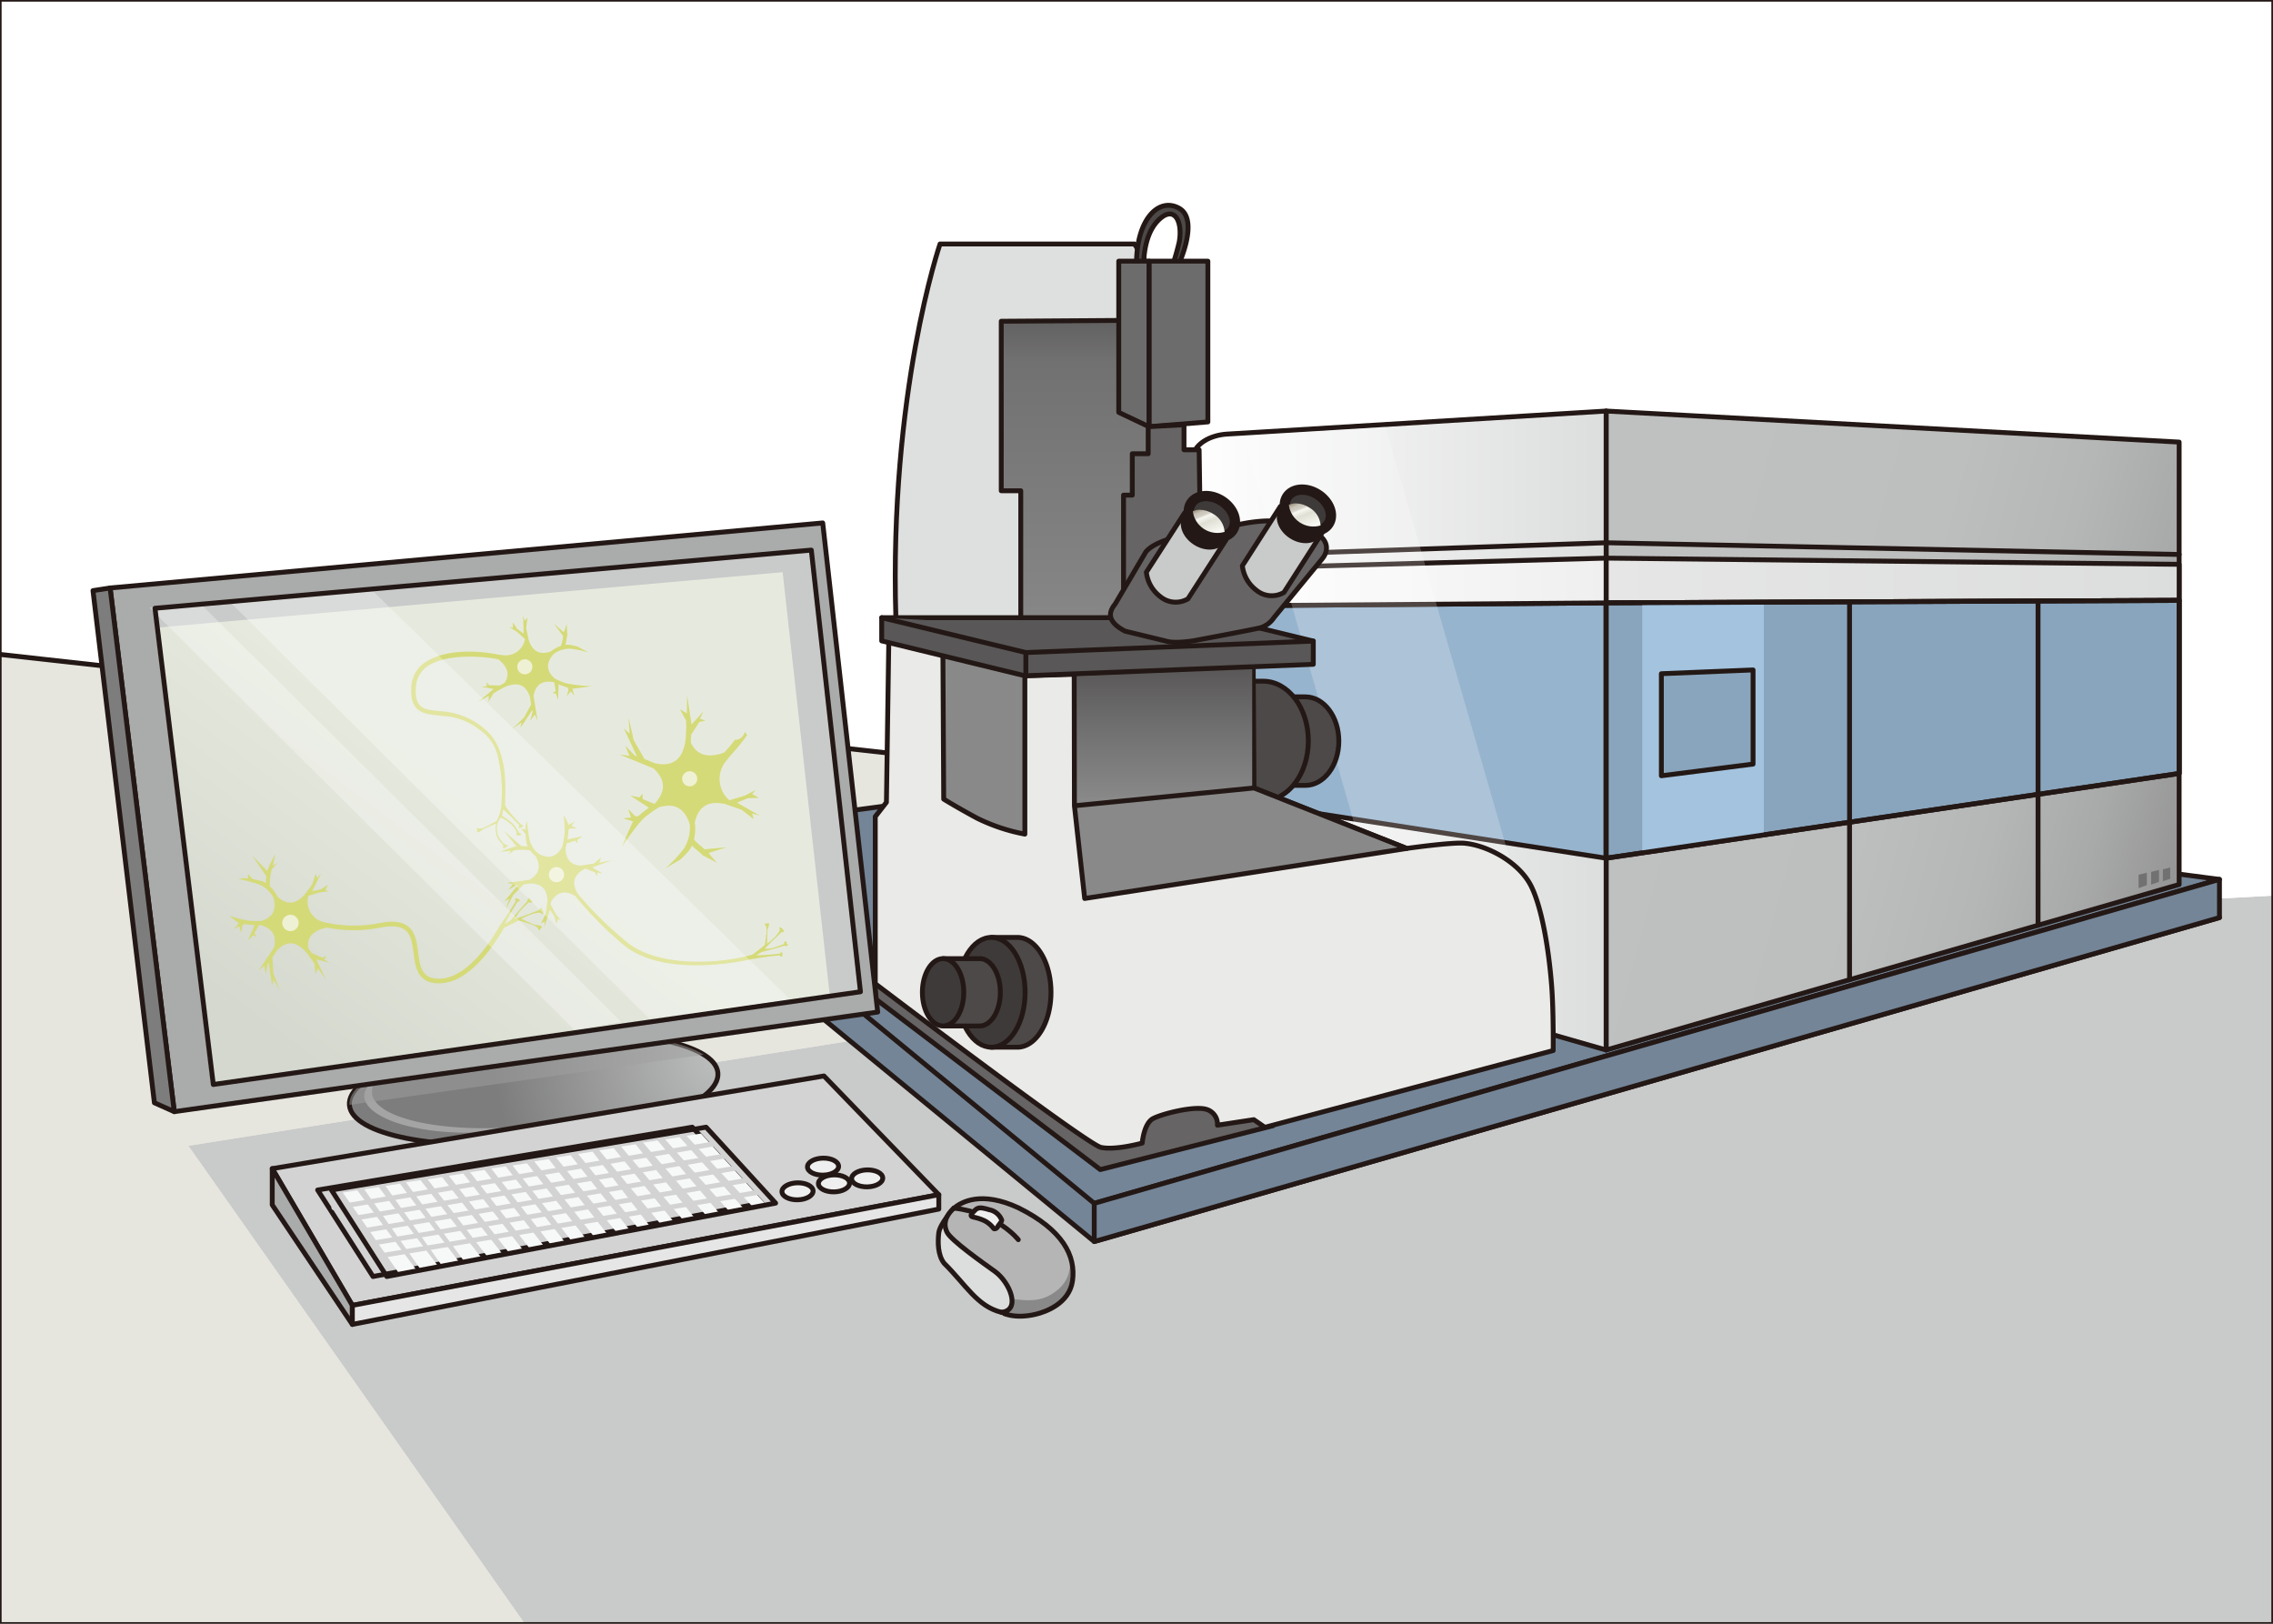 <svg xmlns="http://www.w3.org/2000/svg" xmlns:xlink="http://www.w3.org/1999/xlink" width="140mm" height="100mm" viewBox="0 0 396.85 283.465">
  <rect x="0" y="0" width="396.85" height="283.465" fill="#333333" stroke="none"/>
  <defs>
    <linearGradient id="a" data-name="名称未設定グラデーション" x1="0.817" y1="-1.496" x2="2.817" y2="-1.496" gradientTransform="matrix(0, 147.349, 147.349, 0, 441.408, -14.965)" gradientUnits="userSpaceOnUse">
      <stop offset="0" stop-color="#fff"/>
      <stop offset="1"/>
    </linearGradient>
    <linearGradient id="b" data-name="名称未設定グラデーション 16" x1="3.38" y1="2.31" x2="5.38" y2="2.31" gradientTransform="matrix(0, 52.957, 52.957, 0, 122.363, -104.49)" gradientUnits="userSpaceOnUse">
      <stop offset="0" stop-color="#fff"/>
      <stop offset="0.122" stop-color="#e7e7e7"/>
      <stop offset="0.381" stop-color="#a8a8a8"/>
      <stop offset="0.752" stop-color="#464646"/>
      <stop offset="1"/>
    </linearGradient>
    <linearGradient id="c" x1="5.12" y1="1.179" x2="7.12" y2="1.179" gradientTransform="matrix(0, 37.703, 37.703, 0, 44.458, -90.408)" xlink:href="#b"/>
    <clipPath id="d">
      <rect x="-0.003" width="396.85" height="283.465" style="fill: none;stroke: #231815;stroke-miterlimit: 10;stroke-width: 0.567px"/>
    </clipPath>
    <clipPath id="e">
      <rect x="-0.007" y="0.002" width="396.86" height="283.46" style="fill: none"/>
    </clipPath>
    <clipPath id="h">
      <rect x="32.888" y="155.679" width="376.271" height="162.418" style="fill: none"/>
    </clipPath>
    <clipPath id="i">
      <polygon points="32.889 200.028 111.517 311.72 409.159 318.096 409.159 155.678 262.011 163.72 32.889 200.028" style="fill: none"/>
    </clipPath>
    <mask id="j" x="-15.234" y="44.194" width="472.515" height="385.388" maskUnits="userSpaceOnUse">
      <rect x="85.196" y="32.81" width="271.655" height="408.155" transform="translate(-72.975 373.019) rotate(-71.83)" style="fill: url(#a)"/>
    </mask>
    <linearGradient id="k" data-name="名称未設定グラデーション 11" x1="0.817" y1="-1.496" x2="2.817" y2="-1.496" gradientTransform="matrix(0, 147.349, 147.349, 0, 441.408, -14.965)" gradientUnits="userSpaceOnUse">
      <stop offset="0" stop-color="#c9caca"/>
      <stop offset="1" stop-color="#c9caca"/>
    </linearGradient>
    <clipPath id="l">
      <polygon points="280.419 71.758 280.419 183.31 380.465 154.414 380.465 77.178 280.419 71.758" style="fill: none"/>
    </clipPath>
    <linearGradient id="m" data-name="名称未設定グラデーション 3" x1="3.855" y1="-3.121" x2="5.855" y2="-3.121" gradientTransform="matrix(0, 49.479, 49.479, 0, 484.868, -107.274)" gradientUnits="userSpaceOnUse">
      <stop offset="0" stop-color="#bfc0c0"/>
      <stop offset="0.435" stop-color="#bdbebe"/>
      <stop offset="0.66" stop-color="#b5b6b6"/>
      <stop offset="0.837" stop-color="#a8a9a9"/>
      <stop offset="0.989" stop-color="#969697"/>
      <stop offset="1" stop-color="#949495"/>
    </linearGradient>
    <clipPath id="n">
      <path d="M219.177,75.48l-4.986.306c-2.544.154-6.1,1.526-6.1,4.9v81.886l72.328,20.734V71.758Z" style="fill: none"/>
    </clipPath>
    <linearGradient id="o" data-name="名称未設定グラデーション 4" x1="2.877" y1="-5.682" x2="4.877" y2="-5.682" gradientTransform="matrix(36.164, 0, 0, -36.164, 104.049, -77.964)" gradientUnits="userSpaceOnUse">
      <stop offset="0" stop-color="#fff"/>
      <stop offset="1" stop-color="#dcdddd"/>
    </linearGradient>
    <clipPath id="q">
      <polygon points="280.419 105.248 380.465 104.81 380.465 98.518 280.419 97.436 280.419 105.248" style="fill: none"/>
    </clipPath>
    <linearGradient id="r" data-name="名称未設定グラデーション 5" x1="2.803" y1="-3.846" x2="4.803" y2="-3.846" gradientTransform="matrix(50.023, 0, 0, -50.023, 140.213, -91.06)" gradientUnits="userSpaceOnUse">
      <stop offset="0" stop-color="#e6e6e6"/>
      <stop offset="1" stop-color="#dcdddd"/>
    </linearGradient>
    <clipPath id="t">
      <polygon points="208.091 99.422 208.091 105.806 280.419 105.248 280.419 97.436 208.091 99.422" style="fill: none"/>
    </clipPath>
    <linearGradient id="u" data-name="名称未設定グラデーション 6" x1="2.877" y1="-5.324" x2="4.877" y2="-5.324" gradientTransform="matrix(36.164, 0, 0, -36.164, 104.049, -90.921)" gradientUnits="userSpaceOnUse">
      <stop offset="0" stop-color="#fff"/>
      <stop offset="1" stop-color="#efefef"/>
    </linearGradient>
    <clipPath id="w">
      <rect x="217.071" y="74.482" width="55.296" height="105.913" style="fill: none"/>
    </clipPath>
    <clipPath id="x">
      <polygon points="241.905 74.482 272.367 180.394 244.651 172.656 217.071 76.076 241.905 74.482" style="fill: none"/>
    </clipPath>
    <mask id="y" x="217.071" y="74.482" width="55.296" height="105.912" maskUnits="userSpaceOnUse">
      <rect x="217.071" y="74.482" width="55.296" height="105.912" style="fill: url(#b)"/>
    </mask>
    <linearGradient id="z" data-name="名称未設定グラデーション 15" x1="3.38" y1="2.31" x2="5.38" y2="2.31" gradientTransform="matrix(0, 52.957, 52.957, 0, 122.363, -104.49)" gradientUnits="userSpaceOnUse">
      <stop offset="0" stop-color="#fff"/>
      <stop offset="1" stop-color="#fff"/>
    </linearGradient>
    <clipPath id="aa">
      <path d="M174.909,51.37s-7.244,31.178-4.214,59.488c.614,5.734,31.178,0,31.178,0V51.37Z" style="fill: none"/>
    </clipPath>
    <linearGradient id="ab" data-name="名称未設定グラデーション 9" x1="5.397" y1="2.96" x2="7.397" y2="2.96" gradientTransform="matrix(0, 31.018, 31.018, 0, 92.96, -116.046)" gradientUnits="userSpaceOnUse">
      <stop offset="0" stop-color="#595757"/>
      <stop offset="0.192" stop-color="#727171"/>
      <stop offset="1" stop-color="#898989"/>
    </linearGradient>
    <clipPath id="ad">
      <polygon points="187.311 118.014 187.743 139.794 218.625 138.168 218.625 116.604 187.311 118.014" style="fill: none"/>
    </clipPath>
    <linearGradient id="ae" data-name="名称未設定グラデーション 10" x1="17.253" y1="8.753" x2="19.253" y2="8.753" gradientTransform="matrix(0, 11.594, 11.594, 0, 101.487, -83.429)" gradientUnits="userSpaceOnUse">
      <stop offset="0" stop-color="#595757"/>
      <stop offset="0.482" stop-color="#727171"/>
      <stop offset="1" stop-color="#898989"/>
    </linearGradient>
    <clipPath id="ag">
      <path d="M225.019,88.124a4.323,4.323,0,0,0,5.55,3.608,3.849,3.849,0,0,0-1.936-3.094,4.507,4.507,0,0,0-2.408-.766,2.786,2.786,0,0,0-1.206.252" style="fill: none"/>
    </clipPath>
    <linearGradient id="ah" data-name="名称未設定グラデーション 12" x1="82.246" y1="13.374" x2="84.246" y2="13.374" gradientTransform="matrix(0, 2.607, 2.607, 0, 192.93, -127.444)" gradientUnits="userSpaceOnUse">
      <stop offset="0" stop-color="#77694f"/>
      <stop offset="0.046" stop-color="#938872"/>
      <stop offset="0.099" stop-color="#aca493"/>
      <stop offset="0.149" stop-color="#bfb8ab"/>
      <stop offset="0.196" stop-color="#cac5b9"/>
      <stop offset="0.236" stop-color="#cec9be"/>
      <stop offset="0.278" stop-color="#d1ccc1"/>
      <stop offset="0.312" stop-color="#d9d5cb"/>
      <stop offset="0.343" stop-color="#e6e4dc"/>
      <stop offset="0.371" stop-color="#f8f8f2"/>
      <stop offset="0.562" stop-color="#dfdfd4"/>
      <stop offset="0.989" stop-color="#f8f8f2"/>
      <stop offset="1" stop-color="#f8f8f2"/>
    </linearGradient>
    <clipPath id="aj">
      <path d="M208.255,89.246a4.324,4.324,0,0,0,5.552,3.606,3.874,3.874,0,0,0-1.934-3.1,4.529,4.529,0,0,0-2.41-.762,2.8,2.8,0,0,0-1.208.252" style="fill: none"/>
    </clipPath>
    <linearGradient id="ak" x1="81.257" y1="10.319" x2="83.257" y2="10.319" gradientTransform="matrix(0, 2.606, 2.606, 0, 184.139, -123.674)" xlink:href="#ah"/>
    <clipPath id="am">
      <path d="M92.353,180.782c-17.764,1.562-31.8,7.006-31.346,12.164s15.222,8.074,32.986,6.514,31.8-7,31.344-12.162c-.368-4.216-10.308-6.934-23.628-6.936-2.972,0-6.114.136-9.356.42" style="fill: none"/>
    </clipPath>
    <radialGradient id="an" data-name="名称未設定グラデーション 13" cx="0" cy="0" r="1" gradientTransform="translate(126.674 184.043) rotate(180) scale(40.493 40.493)" gradientUnits="userSpaceOnUse">
      <stop offset="0" stop-color="#bfc0c0"/>
      <stop offset="1" stop-color="#7d7d7d"/>
    </radialGradient>
    <clipPath id="ap">
      <rect x="63.593" y="188.448" width="32.59" height="9.295" style="fill: none"/>
    </clipPath>
    <clipPath id="aq">
      <rect x="61.006" y="180.364" width="61.85" height="12.518" style="fill: none"/>
    </clipPath>
    <clipPath id="ar">
      <polygon points="27.111 109.594 36.847 189.064 144.849 173.594 136.643 99.89 27.111 109.594" style="fill: none"/>
    </clipPath>
    <linearGradient id="as" data-name="名称未設定グラデーション 14" x1="-6.264" y1="-6.028" x2="-4.264" y2="-6.028" gradientTransform="matrix(27.257, 0, 0, -27.257, 204.527, -19.825)" gradientUnits="userSpaceOnUse">
      <stop offset="0" stop-color="#d4d8ce"/>
      <stop offset="1" stop-color="#e6eade"/>
    </linearGradient>
    <clipPath id="au">
      <rect x="40.082" y="107.408" width="97.472" height="65.471" style="fill: none"/>
    </clipPath>
    <clipPath id="av">
      <rect x="39.796" y="102.646" width="98.225" height="75.405" style="fill: none"/>
    </clipPath>
    <clipPath id="aw">
      <polygon points="64.605 102.646 138.021 174.544 113.539 178.05 39.797 104.762 64.605 102.646" style="fill: none"/>
    </clipPath>
    <mask id="ax" x="39.797" y="102.646" width="98.224" height="75.404" maskUnits="userSpaceOnUse">
      <rect x="39.797" y="102.646" width="98.224" height="75.404" style="fill: url(#c)"/>
    </mask>
    <linearGradient id="ay" x1="5.12" y1="1.179" x2="7.12" y2="1.179" gradientTransform="matrix(0, 37.703, 37.703, 0, 44.458, -90.408)" xlink:href="#z"/>
    <clipPath id="az">
      <rect x="26.095" y="105.187" width="82.356" height="74.572" style="fill: none"/>
    </clipPath>
  </defs>
  <title>e_xe-f_ae11_xx</title>
  <g style="isolation: isolate">
    <g>
      <g style="clip-path: url(#d)">
        <g style="clip-path: url(#e)">
          <g style="clip-path: url(#e)">
            <rect x="-0.007" y="0.002" width="396.85" height="283.46" style="fill: #fff"/>
            <polygon points="-0.007 283.462 396.853 283.462 396.853 158.302 -0.007 114.248 -0.007 283.462" style="fill: #e6e6df"/>
            <g style="clip-path: url(#e)">
              <polygon points="444.993 351.585 -48.007 351.585 -48.007 108.919 444.993 163.645 444.993 351.585" style="fill: none;stroke: #231815;stroke-linecap: round;stroke-linejoin: round;stroke-width: 0.85px"/>
              <g style="mix-blend-mode: multiply">
                <g style="clip-path: url(#h)">
                  <g style="clip-path: url(#i)">
                    <g style="mask: url(#j)">
                      <rect x="85.196" y="32.81" width="271.655" height="408.155" transform="translate(-72.975 373.019) rotate(-71.83)" style="fill: url(#k)"/>
                    </g>
                  </g>
                </g>
              </g>
            </g>
            <polygon points="379.205 159.104 387.501 160.188 191.045 216.742 113.249 152.838 336.081 123.386 379.205 159.104" style="fill: #748597"/>
            <polygon points="379.205 159.104 387.501 160.188 191.045 216.742 113.249 152.838 336.081 123.386 379.205 159.104" style="fill: none;stroke: #231815;stroke-linecap: round;stroke-linejoin: round;stroke-width: 0.85px"/>
            <polygon points="379.205 152.435 387.501 153.519 191.045 210.073 113.249 146.169 336.081 116.717 379.205 152.435" style="fill: #748597"/>
            <polygon points="379.205 152.435 387.501 153.519 191.045 210.073 113.249 146.169 336.081 116.717 379.205 152.435" style="fill: none;stroke: #231815;stroke-linecap: round;stroke-linejoin: round;stroke-width: 0.85px"/>
            <polygon points="387.502 160.188 387.502 153.52 191.046 210.074 191.046 216.742 387.502 160.188" style="fill: #748597"/>
            <polygon points="387.502 160.188 387.502 153.52 191.046 210.074 191.046 216.742 387.502 160.188" style="fill: none;stroke: #231815;stroke-linecap: round;stroke-linejoin: round;stroke-width: 0.85px"/>
            <g style="clip-path: url(#l)">
              <rect x="263.619" y="64.78" width="133.645" height="125.509" transform="matrix(0.259, -0.966, 0.966, 0.259, 121.728, 413.708)" style="fill: url(#m)"/>
            </g>
            <polygon points="280.418 71.758 280.418 183.31 380.464 154.414 380.464 77.178 280.418 71.758" style="fill: none;stroke: #231815;stroke-linecap: round;stroke-linejoin: round;stroke-width: 0.85px"/>
            <g style="clip-path: url(#n)">
              <rect x="208.091" y="71.758" width="72.328" height="111.552" style="fill: url(#o)"/>
            </g>
            <g style="clip-path: url(#e)">
              <path d="M219.177,75.482h0l-4.986.3c-2.544.154-6.1,1.526-6.1,4.9v81.886l72.328,20.734V71.758Z" style="fill: none;stroke: #231815;stroke-linecap: round;stroke-linejoin: round;stroke-width: 0.85px"/>
              <polygon points="208.09 138.612 280.418 149.82 280.418 105.248 208.09 105.806 208.09 138.612" style="fill: #97b4ce"/>
              <polygon points="208.09 138.612 280.418 149.82 280.418 105.248 208.09 105.806 208.09 138.612" style="fill: none;stroke: #231815;stroke-linecap: round;stroke-linejoin: round;stroke-width: 0.85px"/>
            </g>
            <g style="clip-path: url(#q)">
              <rect x="280.419" y="97.436" width="100.046" height="7.812" style="fill: url(#r)"/>
            </g>
            <g style="clip-path: url(#e)">
              <polygon points="280.418 97.435 380.464 98.517 380.464 104.811 280.418 105.247 280.418 97.435" style="fill: none;stroke: #231815;stroke-linecap: round;stroke-linejoin: round;stroke-width: 0.85px"/>
            </g>
            <g style="clip-path: url(#t)">
              <rect x="208.091" y="97.436" width="72.328" height="8.37" style="fill: url(#u)"/>
            </g>
            <g style="clip-path: url(#e)">
              <polygon points="208.09 105.806 280.418 105.248 280.418 97.434 208.09 99.422 208.09 105.806" style="fill: none;stroke: #231815;stroke-linecap: round;stroke-linejoin: round;stroke-width: 0.85px"/>
              <line x1="280.418" y1="94.75" x2="208.09" y2="97.22" style="fill: #fff"/>
              <line x1="280.418" y1="94.75" x2="208.09" y2="97.22" style="fill: none;stroke: #231815;stroke-linecap: round;stroke-linejoin: round;stroke-width: 0.85px"/>
              <polygon points="280.418 105.248 280.418 149.82 380.464 135.026 380.464 104.812 280.418 105.248" style="fill: #89a5bd"/>
              <polygon points="280.418 105.248 280.418 149.82 380.464 135.026 380.464 104.812 280.418 105.248" style="fill: none;stroke: #231815;stroke-linecap: round;stroke-linejoin: round;stroke-width: 0.85px"/>
              <polygon points="307.955 145.748 286.729 148.886 286.729 105.292 307.955 105.292 307.955 145.748" style="fill: #a3c3df"/>
              <line x1="380.464" y1="96.797" x2="280.418" y2="94.751" style="fill: #fff"/>
              <line x1="380.464" y1="96.797" x2="280.418" y2="94.751" style="fill: none;stroke: #231815;stroke-linecap: round;stroke-linejoin: round;stroke-width: 0.85px"/>
              <line x1="322.918" y1="105.248" x2="322.918" y2="171.036" style="fill: none;stroke: #231815;stroke-linecap: round;stroke-linejoin: round;stroke-width: 0.85px"/>
              <line x1="355.83" y1="105.248" x2="355.83" y2="161.53" style="fill: none;stroke: #231815;stroke-linecap: round;stroke-linejoin: round;stroke-width: 0.85px"/>
              <polygon points="290.064 117.612 290.064 135.428 306.074 133.388 306.074 116.956 290.064 117.612" style="fill: #89a5bd"/>
              <polygon points="290.064 117.612 290.064 135.428 306.074 133.388 306.074 116.956 290.064 117.612" style="fill: none;stroke: #231815;stroke-linecap: round;stroke-linejoin: round;stroke-width: 0.85px"/>
              <g style="opacity: 0.2">
                <g style="clip-path: url(#w)">
                  <g style="clip-path: url(#x)">
                    <g style="mask: url(#y)">
                      <rect x="217.071" y="74.482" width="55.296" height="105.912" style="fill: url(#z)"/>
                    </g>
                  </g>
                </g>
              </g>
              <polygon points="377.63 151.758 377.63 153.826 378.908 153.42 378.908 151.442 377.63 151.758" style="fill: #727171"/>
              <polygon points="375.571 152.21 375.571 154.436 376.947 153.948 376.947 151.87 375.571 152.21" style="fill: #727171"/>
              <polygon points="373.385 152.709 373.385 155.043 374.827 154.531 374.827 152.353 373.385 152.709" style="fill: #727171"/>
            </g>
            <g style="clip-path: url(#aa)">
              <rect x="167.665" y="51.37" width="34.208" height="65.222" style="fill: url(#ab)"/>
            </g>
            <g style="clip-path: url(#e)">
              <path d="M170.694,110.858c.614,5.734,31.178,0,31.178,0V51.37H174.908S167.664,82.548,170.694,110.858Z" style="fill: none;stroke: #231815;stroke-linecap: round;stroke-linejoin: round;stroke-width: 0.85px"/>
              <path d="M206.557,55.864l-8.49-13.272H164.125s-8.89,25.892-7.714,65.25c.146,4.888,2.88,4.92,2.88,4.92h18.93V85.674h-3.408V56.082Z" style="fill: #dedfdf"/>
              <path d="M206.557,55.864l-8.49-13.272H164.125s-8.89,25.892-7.714,65.25c.146,4.888,2.88,4.92,2.88,4.92h18.93V85.674h-3.408V56.082Z" style="fill: none;stroke: #231815;stroke-linecap: round;stroke-linejoin: round;stroke-width: 0.85px"/>
              <path d="M227.91,121.654c3.226,0,5.84,3.46,5.84,7.728s-2.614,7.726-5.84,7.726l-6.182-.01V121.654Z" style="fill: #4c4948"/>
              <path d="M227.91,121.654c3.226,0,5.84,3.46,5.84,7.728s-2.614,7.726-5.84,7.726l-6.182-.01V121.654Z" style="fill: none;stroke: #231815;stroke-linecap: round;stroke-linejoin: round;stroke-width: 0.85px"/>
              <path d="M220.547,118.92c4.354,0,7.88,4.668,7.88,10.422s-3.526,10.422-7.88,10.422h-8.34V118.92Z" style="fill: #4c4948"/>
              <path d="M220.547,118.92c4.354,0,7.88,4.668,7.88,10.422s-3.526,10.422-7.88,10.422h-8.34V118.92Z" style="fill: none;stroke: #231815;stroke-linecap: round;stroke-linejoin: round;stroke-width: 0.85px"/>
              <polygon points="152.816 171.735 152.816 174.353 192.102 204.179 222.228 196.529 205.544 178.519 152.816 171.735" style="fill: #666464"/>
              <polygon points="152.816 171.735 152.816 174.353 192.102 204.179 222.228 196.529 205.544 178.519 152.816 171.735" style="fill: none;stroke: #231815;stroke-linecap: round;stroke-linejoin: round;stroke-width: 0.85px"/>
              <polygon points="163.059 113.646 181.611 118.082 179.729 147.66 161.849 142.014 163.059 113.646" style="fill: #898989"/>
              <polygon points="153.94 107.834 210.826 107.252 229.316 111.918 229.216 114.536 178.934 117.972 153.904 111.888 153.94 107.834" style="fill: #595757"/>
              <polyline points="153.94 107.834 212.458 107.834 229.292 111.918" style="fill: none;stroke: #231815;stroke-linecap: round;stroke-linejoin: round;stroke-width: 0.85px"/>
              <path d="M205.88,45.923s3.5-7.6-.014-9.566-7.436,1.828-7.442,9.706,1.266.564,1.266.564-.282-5.346,2.532-8.16,4.316.19,3.658,3.8a43.553,43.553,0,0,1-1.828,5.908Z" style="fill: #4c4948"/>
              <path d="M205.88,45.923s3.5-7.6-.014-9.566-7.436,1.828-7.442,9.706,1.266.564,1.266.564-.282-5.346,2.532-8.16,4.316.19,3.658,3.8a43.553,43.553,0,0,1-1.828,5.908Z" style="fill: none;stroke: #231815;stroke-linecap: round;stroke-linejoin: round;stroke-width: 0.85px"/>
              <polygon points="210.886 45.594 210.886 73.656 200.606 74.49 200.606 45.594 210.886 45.594" style="fill: #6d6c6c"/>
              <polygon points="210.886 45.594 210.886 73.656 200.606 74.49 200.606 45.594 210.886 45.594" style="fill: none;stroke: #231815;stroke-linecap: round;stroke-linejoin: round;stroke-width: 0.85px"/>
              <polygon points="200.605 45.594 200.605 74.49 195.325 71.99 195.325 45.594 200.605 45.594" style="fill: #6d6c6c"/>
              <polygon points="200.605 45.594 200.605 74.49 195.325 71.99 195.325 45.594 200.605 45.594" style="fill: none;stroke: #231815;stroke-linecap: round;stroke-linejoin: round;stroke-width: 0.85px"/>
              <path d="M220.842,196.8,271.178,183.4s.076-6.924-.278-11.39c-.5-6.366-1.706-13.58-3.576-17.322-2.078-4.156-7.6-7.108-11.622-7.48-2.23-.206-10.086.906-10.086.906L218.944,137.56l-.14-20.7s-14.03.278-22.088.556-17.782.556-17.782.556v27.646a32.45,32.45,0,0,1-8.336-2.778c-3.612-1.946-5.834-3.334-5.834-3.334l-.138-25.208-9.448-2.5-.416,28.264-1.946,2.5v29.174s36.894,28.012,39.4,28.568,7.21-.752,7.21-.752.27-3.472,1.938-4.306,6.924-2.17,9.146-1.614a2.691,2.691,0,0,1,2.046,2.8l6.35-.968Z" style="fill: #eaeae8"/>
              <path d="M220.842,196.8,271.178,183.4s.076-6.924-.278-11.39c-.5-6.366-1.706-13.58-3.576-17.322-2.078-4.156-7.6-7.108-11.622-7.48-2.23-.206-10.086.906-10.086.906L218.944,137.56l-.14-20.7s-14.03.278-22.088.556-17.782.556-17.782.556v27.646a32.45,32.45,0,0,1-8.336-2.778c-3.612-1.946-5.834-3.334-5.834-3.334l-.138-25.208-9.448-2.5-.416,28.264-1.946,2.5v29.174s36.894,28.012,39.4,28.568,7.21-.752,7.21-.752.27-3.472,1.938-4.306,6.924-2.17,9.146-1.614a2.691,2.691,0,0,1,2.046,2.8l6.35-.968Z" style="fill: none;stroke: #231815;stroke-linecap: round;stroke-linejoin: round;stroke-width: 0.85px"/>
            </g>
            <g style="clip-path: url(#ad)">
              <rect x="187.311" y="116.604" width="31.314" height="23.19" style="fill: url(#ae)"/>
            </g>
            <g style="clip-path: url(#e)">
              <polygon points="187.311 139.475 219.139 137.697 244.709 148.241 189.377 156.853 187.311 139.475" style="fill: #898989"/>
              <path d="M211.858,86.507c-2.708-.834-5.21,2.084-1.458,4.376,2.958,1.808,4.166.834,4.376-.834S211.858,86.507,211.858,86.507Z" style="fill: none;stroke: #231815;stroke-miterlimit: 10;stroke-width: 0.85px"/>
              <polygon points="209.497 87.826 209.359 78.518 206.719 78.518 206.719 74.15 200.467 74.49 200.467 79.212 197.689 79.212 197.689 86.436 196.161 86.436 196.161 106.024 209.497 87.826" style="fill: #666464"/>
              <polygon points="209.497 87.826 209.359 78.518 206.719 78.518 206.719 74.15 200.467 74.49 200.467 79.212 197.689 79.212 197.689 86.436 196.161 86.436 196.161 106.024 209.497 87.826" style="fill: none;stroke: #231815;stroke-linecap: round;stroke-linejoin: round;stroke-width: 0.85px"/>
              <path d="M177.611,163.648h-4.522v3.444a14.5,14.5,0,0,0,0,12.28v3.446h4.522c3.252,0,5.882-4.294,5.882-9.584s-2.63-9.586-5.882-9.586" style="fill: #4c4948"/>
              <path d="M177.611,163.648h-4.522v3.444a14.5,14.5,0,0,0,0,12.28v3.446h4.522c3.252,0,5.882-4.294,5.882-9.584S180.863,163.648,177.611,163.648Z" style="fill: none;stroke: #231815;stroke-linecap: round;stroke-linejoin: round;stroke-width: 0.85px"/>
              <path d="M178.976,173.234c0,5.29-2.63,9.584-5.886,9.584s-5.888-4.294-5.888-9.584,2.636-9.586,5.888-9.586,5.886,4.292,5.886,9.586" style="fill: #3e3a39"/>
              <path d="M178.976,173.234c0,5.29-2.63,9.584-5.886,9.584s-5.888-4.294-5.888-9.584,2.636-9.586,5.888-9.586S178.976,167.94,178.976,173.234Z" style="fill: none;stroke: #231815;stroke-linecap: round;stroke-linejoin: round;stroke-width: 0.85px"/>
              <path d="M171.035,167.352h-6.378v2.114a8.824,8.824,0,0,0,0,7.532v2.112h6.378c1.994,0,3.616-2.632,3.616-5.876s-1.622-5.882-3.616-5.882" style="fill: #4c4948"/>
              <path d="M171.035,167.352h-6.378v2.114a8.824,8.824,0,0,0,0,7.532v2.112h6.378c1.994,0,3.616-2.632,3.616-5.876S173.029,167.352,171.035,167.352Z" style="fill: none;stroke: #231815;stroke-linecap: round;stroke-linejoin: round;stroke-width: 0.85px"/>
              <path d="M168.267,173.234c0,3.244-1.616,5.876-3.61,5.876s-3.612-2.632-3.612-5.876,1.612-5.882,3.612-5.882,3.61,2.636,3.61,5.882" style="fill: #3e3a39"/>
              <path d="M168.267,173.234c0,3.244-1.616,5.876-3.61,5.876s-3.612-2.632-3.612-5.876,1.612-5.882,3.612-5.882S168.267,169.988,168.267,173.234Z" style="fill: none;stroke: #231815;stroke-linecap: round;stroke-linejoin: round;stroke-width: 0.85px"/>
              <polygon points="178.934 117.972 153.906 111.888 153.94 107.834 200.888 110.386 229.316 111.918 229.292 116.082 178.934 117.972" style="fill: #595757"/>
              <path d="M229.079,92.866l-2.226-.712-3.244-1.032c-1.824-.44-6.4-.178-11.68,1.678l-4.278.514c-2.756.38-6.3,1.46-7.59,3.024l-5.382,9.138c-1.494,1.814-.876,3.332,1.76,4.708l7.188,1.744c1.51.482,4.8-.076,4.8-.076s10.546-1.974,11.7-2.278a4.448,4.448,0,0,0,2.322-1.784l8.386-10.216c1.494-1.816.7-3.924-1.76-4.708" style="fill: #666464"/>
              <path d="M229.079,92.866l-2.226-.712-3.244-1.032c-1.824-.44-6.4-.178-11.68,1.678l-4.278.514c-2.756.38-6.3,1.46-7.59,3.024l-5.382,9.138c-1.494,1.814-.876,3.332,1.76,4.708l7.188,1.744c1.51.482,4.8-.076,4.8-.076s10.546-1.974,11.7-2.278a4.448,4.448,0,0,0,2.322-1.784l8.386-10.216C232.333,95.758,231.543,93.65,229.079,92.866Z" style="fill: none;stroke: #231815;stroke-linecap: round;stroke-linejoin: round;stroke-width: 0.85px"/>
              <path d="M223.538,88.418,216.91,98.764A6.206,6.206,0,0,0,219.3,103a4.223,4.223,0,0,0,4.87.418l6.6-10.3Z" style="fill: #c9caca"/>
              <path d="M223.538,88.418,216.91,98.764A6.206,6.206,0,0,0,219.3,103a4.223,4.223,0,0,0,4.87.418l6.6-10.3Z" style="fill: none;stroke: #231815;stroke-linecap: round;stroke-linejoin: round;stroke-width: 0.85px"/>
              <path d="M228.73,88.486a5.241,5.241,0,0,0-2.626-.864l-1.374-.894-1.394,2.142c-.98,1.508-.154,3.784,1.846,5.082s4.41,1.126,5.39-.382l1.392-2.142-1.378-.894a5.23,5.23,0,0,0-1.856-2.048" style="fill: #231815"/>
              <path d="M230.119,86.347c2,1.3,2.824,3.574,1.846,5.082s-3.4,1.68-5.394.38-2.822-3.572-1.842-5.08,3.392-1.68,5.39-.382" style="fill: #3e3a39"/>
              <path d="M230.119,86.347c2,1.3,2.824,3.574,1.846,5.082s-3.4,1.68-5.394.38-2.822-3.572-1.842-5.08S228.121,85.049,230.119,86.347Z" style="fill: none;stroke: #231815;stroke-miterlimit: 10;stroke-width: 1.8px"/>
            </g>
            <g style="clip-path: url(#ag)">
              <rect x="224.381" y="86.972" width="6.824" height="6.114" transform="translate(-17.13 92.752) rotate(-22.202)" style="fill: url(#ah)"/>
            </g>
            <g style="clip-path: url(#e)">
              <path d="M206.824,89.54l-6.678,10.346a6.206,6.206,0,0,0,2.394,4.238,4.224,4.224,0,0,0,4.87.418l6.65-10.3Z" style="fill: #c9caca"/>
              <path d="M206.824,89.54l-6.678,10.346a6.206,6.206,0,0,0,2.394,4.238,4.224,4.224,0,0,0,4.87.418l6.65-10.3Z" style="fill: none;stroke: #231815;stroke-linecap: round;stroke-linejoin: round;stroke-width: 0.85px"/>
              <path d="M211.963,89.608a5.229,5.229,0,0,0-2.626-.864l-1.376-.894-1.388,2.142c-.98,1.508-.154,3.784,1.842,5.08s4.412,1.128,5.394-.382l1.392-2.14-1.374-.892a5.26,5.26,0,0,0-1.864-2.05" style="fill: #231815"/>
              <path d="M213.355,87.469c2,1.3,2.824,3.574,1.846,5.082s-3.4,1.68-5.394.382-2.822-3.574-1.846-5.082,3.4-1.68,5.394-.382" style="fill: #3e3a39"/>
              <path d="M213.355,87.469c2,1.3,2.824,3.574,1.846,5.082s-3.4,1.68-5.394.382-2.822-3.574-1.846-5.082S211.359,86.171,213.355,87.469Z" style="fill: none;stroke: #231815;stroke-miterlimit: 10;stroke-width: 1.8px"/>
            </g>
            <g style="clip-path: url(#aj)">
              <rect x="207.619" y="88.095" width="6.821" height="6.112" transform="translate(-18.797 86.5) rotate(-22.202)" style="fill: url(#ak)"/>
            </g>
            <g style="clip-path: url(#e)">
              <polyline points="187.547 117.972 187.587 140.664 218.943 137.56 245.617 148.118 189.379 156.852 187.587 140.664" style="fill: none;stroke: #231815;stroke-linecap: round;stroke-linejoin: round;stroke-width: 0.85px"/>
            </g>
            <g style="clip-path: url(#am)">
              <rect x="60.555" y="180.362" width="65.236" height="20.658" style="fill: url(#an)"/>
            </g>
            <g style="clip-path: url(#e)">
              <path d="M61.006,192.945c.452,5.158,15.22,8.074,32.986,6.514s31.8-7,31.346-12.162-15.222-8.074-32.986-6.514S60.554,187.787,61.006,192.945Z" style="fill: none;stroke: #231815;stroke-linecap: round;stroke-linejoin: round;stroke-width: 0.85px"/>
              <g style="opacity: 0.3">
                <g style="clip-path: url(#ap)">
                  <path d="M65.506,188.448a6.457,6.457,0,0,0-.568,2.352c.38,4.344,11.842,7.148,26.8,5.834,1.52-.132,3-.308,4.444-.506a77,77,0,0,1-9.336,1.384C73.692,198.666,63.936,195.32,63.6,191.5c-.088-1.022.61-2.058,1.906-3.052" style="fill: #fff"/>
                </g>
              </g>
              <g style="opacity: 0.5;mix-blend-mode: multiply">
                <g style="clip-path: url(#aq)">
                  <path d="M122.856,184.125l-61.844,8.756c-.334-5.138,13.648-10.546,31.34-12.1,13.674-1.2,25.542.258,30.5,3.342" style="fill: #9fa0a0"/>
                </g>
              </g>
              <polygon points="61.517 227.89 163.909 208.566 143.853 187.838 47.531 204.016 61.517 227.89" style="fill: #d3d3d4"/>
              <polygon points="61.517 227.89 163.909 208.566 143.853 187.838 47.531 204.016 61.517 227.89" style="fill: none;stroke: #231815;stroke-linecap: round;stroke-linejoin: round;stroke-width: 0.85px"/>
              <polygon points="30.427 194.069 153.241 176.679 143.641 91.291 19.225 102.645 30.427 194.069" style="fill: #aaabab"/>
              <polygon points="30.427 194.069 153.241 176.679 143.641 91.291 19.225 102.645 30.427 194.069" style="fill: none;stroke: #231815;stroke-linecap: round;stroke-linejoin: round;stroke-width: 0.85px"/>
              <polygon points="30.427 194.069 26.957 192.521 16.233 103.107 19.225 102.645 30.427 194.069" style="fill: #7d7d7d"/>
              <polygon points="30.427 194.069 26.957 192.521 16.233 103.107 19.225 102.645 30.427 194.069" style="fill: none;stroke: #231815;stroke-linecap: round;stroke-linejoin: round;stroke-width: 0.85px"/>
              <polygon points="36.846 189.064 149.834 172.878 141.252 95.772 26.66 105.924 36.846 189.064" style="fill: #c9caca"/>
            </g>
            <g style="clip-path: url(#ar)">
              <rect x="14.897" y="70.629" width="142.166" height="147.696" transform="translate(-81.107 125.813) rotate(-52.869)" style="fill: url(#as)"/>
            </g>
            <g style="clip-path: url(#e)">
              <g style="mix-blend-mode: multiply">
                <g style="clip-path: url(#au)">
                  <path d="M100.877,112.886c-.37-.1-.764-.2-1.168-.276a3.133,3.133,0,0,0-.992-.034c.12-.28.216-1.3.344-1.7l-.136-2.032a8.081,8.081,0,0,1-.5,1.524l-1.712-1.49,1.6,2.148a6.611,6.611,0,0,1-.372,1.726,5.724,5.724,0,0,0-1.782.984c-1.91.646-3.17,0-3.84-1.98l-.422-1.946c-.01-.066-.016-.136-.022-.2l.212-1.786-.506.538-.254-.954.1,3.2L90.3,109.8l-.764-1.158.028.96-.666-.142,1.332.812,1.394,1.258.02.1a3.415,3.415,0,0,1-3.762,2.758c-.252-.044-.544-.076-.86-.11-.652-.144-8.4-1.73-12.946,1.454a5.408,5.408,0,0,0-2.264,4.258c-.322,4.874,2.8,4.674,5.656,5.02a11.114,11.114,0,0,1,6.188,2.34,7.668,7.668,0,0,1,3.188,4.4,26.531,26.531,0,0,1,.66,9.028,6.631,6.631,0,0,1-.806,2.55s-1.646.926-2.166,1.138a1.387,1.387,0,0,1-1.036.148c-.262-.128-.306-.042-.208.21s-.09.452.174.472.564-.308.63-.37a19.86,19.86,0,0,1,2.528-1.14,4.683,4.683,0,0,0,.226,2.48,5.252,5.252,0,0,0,1.016,1.228s-.1.716.132.63.16-.2.294-.236.332-.034.384-.158-.538-.346-.672-.4a5.894,5.894,0,0,1-.944-1.218c-.9-2.308.428-3.4.428-3.4a9.18,9.18,0,0,1,1.81,1.246,4.373,4.373,0,0,1,.954,1.444.17.17,0,0,0-.116.172c.018.28.162.316.31.278s.326.094.488-.1-.26-.356-.26-.356a12.416,12.416,0,0,0-1.08-1.548,14.659,14.659,0,0,0-1.952-1.468l.212-1.066a34.752,34.752,0,0,1,2.84,2.77c-.158.12-.132.572.042.47.382-.212.558-.122.556-.33s-.344-.306-.344-.306-2.838-2.84-2.754-3.518c-.006-1.81.63-8.412-2.53-12.112a12.636,12.636,0,0,0-8.1-4.072c-2.976-.34-5.22-.054-4.948-4.166a4.682,4.682,0,0,1,1.93-3.658c3.456-2.48,10.382-1.748,12.484-1.278,1.562,1.27,2.064,2.622,1.068,4.1l-.884.49v-.038l-1.786-.03-.524-.556.138.692-.988.11,2.124.4-2.748,2.3,1.9-1.108,0,.988.8-1.37c.2-.14.4-.264.594-.388l1.15-.638c2.36-1.136,3.882-.636,4.65,1.554.046.332.118.81.218,1.37l-1.272,2.3-2.034,1.978,1.632-1.146-.2.958,2.08-3.124c.016.084.032.162.056.244l-.434,1.644.818-1.116c.1.324.466,1.1.466,1.1s-.526-3.282-.7-4.366c.388-1.984,1.572-2.754,3.608-2.358.04.018.226,1.352.226,1.352l.024.192-.552.36.584.072.4,1.078.09-2.7a14.462,14.462,0,0,0,1.55.568l.192.312-.312,1.2.7-.854.59.778-.31-1.228c.944-.084,3.4-.452,3.4-.452a26.736,26.736,0,0,1-4.584-.52,16.6,16.6,0,0,1-1.888-.8c-1.508-1.328-1.574-2.738-.2-4.3a4.8,4.8,0,0,1,2.916-.914,16.7,16.7,0,0,1,3.194.672Zm-14.748,8.186.044-.076.224-.126c-.088.066-.172.134-.268.2" style="fill: #d5da78"/>
                  <path d="M90.326,116.539A1.314,1.314,0,1,0,91.5,115.1a1.313,1.313,0,0,0-1.174,1.44" style="fill: #eff1d4"/>
                  <path d="M94.386,158.556c-.308.154-.068.242-.368.37s-.058,0-1.408.534-2.634.932-2.634.932a4.98,4.98,0,0,1,1.076-1.628l1.248-1.25s.47.126.566.016c.2-.228-.054-.314-.194-.4s0-.378-.268-.36-.34.546-.34.546l-1.188,1.318-1.738,2.048-.99.638a42.545,42.545,0,0,1,2.206-3.88c.216.03.544-.33.336-.392-.454-.134-.518-.34-.678-.182s.022.5.022.5l-.41.636c-.966,1.672-1.912,2.88-2.35,3.588l-.006-.006c0,.008-.03.056-.076.138,0,.008-.01.016-.016.026a12.209,12.209,0,0,1-.792,1.26.365.365,0,0,1,.032.026c-1.7,2.722-5.784,8.3-10.364,7.8-2.49-.268-2.748-2.254-3.046-4.554-.228-1.776-.468-3.612-1.866-4.626-1.058-.766-2.626-.936-4.8-.522a23.021,23.021,0,0,1-10.086-.222,3.712,3.712,0,0,1-2.44-4.438l.068-.092,1.946-.6,1.684-.186-.72-.168.466-.932-1.282.788-1.474.282,1.556-3.1-.684.826-.252-.764-.608,1.854c-.038.062-.076.13-.116.19l-1.306,1.722c-1.564,1.64-3.1,1.7-4.686.192a6.337,6.337,0,0,0-1.3-1.786,11.651,11.651,0,0,1,.318-2.9l.984-1.158-.782.5c.086-.246.4-1.98.4-1.98a21.259,21.259,0,0,0-1.368,2.9l-2.628-2.722,2.478,3.638c-.054.452-.078.864-.088,1.194a3.426,3.426,0,0,0-.994-.422c-.43-.1-.864-.192-1.276-.264h0l-.888-.936.066.808a4.01,4.01,0,0,0-1.632.1,29.737,29.737,0,0,1,3.566.954,5.189,5.189,0,0,1,2.452,2.238c.636,2.17-.076,3.528-2.168,4.144a17.677,17.677,0,0,1-2.222-.078,17.012,17.012,0,0,1-3.244-.862,8.614,8.614,0,0,0,1.634,1.282l-.866,1.068.936-.5.3,1.164.244-1.328.33-.222a14.932,14.932,0,0,0,1.786.154l-1.15,2.7.886-.876.608.194-.374-.608.108-.178.708-1.224c.048,0,.086,0,.132,0,2.186.542,3,1.844,2.474,3.976-.666.988-2.686,3.98-2.686,3.98s.716-.6.964-.87l.294,1.474.324-1.816c.058-.07.114-.144.17-.218l.616,4.028L47.756,171l1.084,1.874-1.1-2.88-.2-2.85c.356-.5.644-.942.84-1.246,1.762-1.8,3.488-1.6,5.292.6l.84,1.152c.136.21.27.424.406.654l.158,1.716.452-.976,1.36,1.962-1.652-3.524,2.274.58-.924-.558.456-.618-.774.306-1.768-.788-.02.04-.646-.89c-.318-2,.9-3.114,3.212-3.62a24.123,24.123,0,0,0,9.442-.01c1.942-.372,3.306-.246,4.174.38,1.12.812,1.324,2.4,1.542,4.08.3,2.3.636,4.914,3.758,5.252a7.427,7.427,0,0,0,4.614-1.16c3.2-1.906,5.688-5.6,6.79-7.442a11.642,11.642,0,0,0,.624-1.044l2.594-1.3s1.97.58,2.526.824.822.47.9.7c.1.3.2.268.32,0s.422-.27.238-.49-.668-.208-.764-.212a2.514,2.514,0,0,1-.846-.218L91,160.408a12.686,12.686,0,0,1,1.6-.72,5.911,5.911,0,0,1,1.516-.356c.448-.054.58.47.7.22a.589.589,0,0,0-.082-.608c-.112-.192-.034-.542-.344-.388M54.922,168.3c-.064-.11-.114-.214-.174-.32l.166.226Z" style="fill: #d5da78"/>
                  <path d="M50.7,159.7a1.427,1.427,0,1,1-1.416,1.436A1.423,1.423,0,0,1,50.7,159.7" style="fill: #eff1d4"/>
                  <path d="M136.153,161.906c-.254,0,.132.318-.092.67a5.318,5.318,0,0,1-.9,1.126,11.678,11.678,0,0,1-1.236,1.052l.032-1.992a2.313,2.313,0,0,1,.154-.8c.036-.08.24-.48.128-.724s-.236.014-.506.006-.338.064-.126.268c.158.154.24.466.224,1.028s-.314,2.444-.314,2.444l-2.116,1.656c-5.026,1.506-15.812,2.434-21.652-1.93a66.462,66.462,0,0,1-8.846-8.628c-1.166-1.934-.752-3.388,1.276-4.446l1.726.668.306.7.106-.7.97.238-1.874-1.106,3.394-1.234-2.178.4.342-.936-1.3,1.086-2.326.372c-1.748-.154-2.594-1.164-2.588-3.062.052-.2.118-.482.184-.806l1.238-.422.184-.068.484.448-.068-.588.958-.646-2.664.56a14.93,14.93,0,0,0,.18-1.65l.262-.262,1.252.014-1.006-.482.62-.762-1.13.6a7.941,7.941,0,0,0-.87-1.716,16.024,16.024,0,0,1,.2,3.106,17.319,17.319,0,0,1-.44,2.518c-1.03,1.752-2.388,2.106-4.136,1.11a4.559,4.559,0,0,1-1.516-2.284,28.157,28.157,0,0,1-.478-3.392,3.777,3.777,0,0,0-.278,1.492L91,144.68l.762.926,0,0c.022.382.052.792.1,1.2a3.114,3.114,0,0,0,.278.962c-.308-.028-.688-.052-1.108-.054l-3.072-2.688,2.212,2.724a19.383,19.383,0,0,0-2.824.932s1.63-.092,1.866-.144l-.546.662,1.176-.776a10.853,10.853,0,0,1,2.706.032,5.622,5.622,0,0,0,.972,1.016c.992,1.766.63,3.122-1.12,4.134l-4.008.53s.852.128,1.194.134l-.84,1.108,1.342-.82c.122-.028.248-.06.364-.084l.008,0-2.418,2.9.864-.474-.636,1.906,1.324-2.536,1.856-1.886c.444-.05.832-.1,1.146-.148,2.042.038,3.016,1.084,2.968,3.194l-.268,1.982c-.012.064-.032.136-.05.2l-.812,1.616.664-.336-.09.99,1.01-3.058.784,1.148.324,1.36.3-.918.584.362-.986-1.224-.884-1.668.06-.448c1.054-1.768,2.45-2.094,4.26-1a60.486,60.486,0,0,0,8.84,8.87c7.416,5.548,21.4,2.26,21.99,2.118l0,0c.72-.056,2.188-.406,4.1-.56l.694-.09s.218.286.41.216.052-.206.118-.638c.032-.2-.4-.068-.462.124a39.554,39.554,0,0,1-4.126.306l.928-.578,2.408-.64,1.574-.468s.468.15.592-.068-.178-.216-.194-.37.014-.4-.256-.322c-.13.038-.212.48-.212.48l-1.544.548a4.615,4.615,0,0,1-1.794.254s.842-.912,1.83-1.836.784-.764,1.008-.962.206.034.456-.166-.072-.27-.188-.442a.54.54,0,0,0-.478-.308m-45.99-7.394.038-.024.052,0c-.03.01-.06.016-.09.026" style="fill: #d5da78"/>
                  <path d="M96.218,153.623a1.324,1.324,0,1,0,.01-1.872,1.323,1.323,0,0,0-.01,1.872" style="fill: #eff1d4"/>
                  <path d="M128.687,140.131l1.828-.772,1.99-.074-1.2-.684.672-.712-1.992,1.03-2.582.77-.142-.05a4.91,4.91,0,0,1-.574-6.678c.244-.276.5-.61.778-.972a36.367,36.367,0,0,0,2.98-3.658c-.12-.178-.236-.356-.362-.53-.076.152-.172.294-.24.45a1.667,1.667,0,0,1-.982.824,1.362,1.362,0,0,1-.53.058,27.816,27.816,0,0,1-1.892,2.246c-2.722.966-4.756.574-5.824-1.75l.06-1.452.046.028,1.37-2.166,1.076-.23-.954-.346.606-1.294-2.076,2.308-.77-5.09-.058,3.156-1.21-.74,1.084,2c.02.356.026.688.034,1.018l-.078,1.886c-.368,3.746-2.12,5.238-5.38,4.546-.44-.192-1.078-.462-1.842-.756l-1.876-3.282-.906-3.97.188,2.858-1.022-.968,2.278,4.886c-.116-.042-.224-.082-.342-.116l-1.692-1.758.758,1.836c-.474-.116-1.7-.248-1.7-.248l5.88,2.406c2.144,1.958,2.2,3.986.2,6.188-.05.032-1.826-.732-1.826-.732l-.252-.116-.03-.944-.526.662-1.62-.316,3.25,2.128a21.457,21.457,0,0,0-1.856,1.48H110.9l-1.24-1.28.522,1.5-1.394.142,1.738.538c-.6,1.22-1.99,4.514-1.99,4.514s2.766-4.164,4.064-5.234A24.025,24.025,0,0,1,115,140.955c2.758-.856,4.536.114,5.43,2.97a6.9,6.9,0,0,1-1.056,4.26,24.1,24.1,0,0,1-3.21,3.416l2.666-1.574c.4-.38.814-.792,1.212-1.228a4.512,4.512,0,0,0,.782-1.192c.252.358,1.436,1.238,1.826,1.692l2.594,1.348a11.361,11.361,0,0,1-1.5-1.748l3.1-.986-3.828.352c-1.216-1.088-1.478-1.188-1.838-1.744a8.28,8.28,0,0,0,.126-2.922c.634-2.826,2.37-3.886,5.294-3.232l2.7.936c.088.038.178.082.266.124l2.032,1.594L131.319,142l1.362.4Z" style="fill: #d5da78"/>
                  <path d="M120.986,134.773a1.314,1.314,0,1,0,.618,1.752,1.312,1.312,0,0,0-.618-1.752" style="fill: #eff1d4"/>
                </g>
              </g>
              <path d="M148.688,205.776c.018.818,1.25,1.456,2.752,1.422s2.7-.726,2.684-1.546-1.25-1.454-2.752-1.42-2.7.726-2.684,1.544" style="fill: #efefef"/>
              <path d="M148.688,205.776c.018.818,1.25,1.456,2.752,1.422s2.7-.726,2.684-1.546-1.25-1.454-2.752-1.42S148.67,204.958,148.688,205.776Z" style="fill: none;stroke: #231815;stroke-linecap: round;stroke-linejoin: round;stroke-width: 0.85px"/>
              <path d="M142.89,206.65c.018.818,1.25,1.456,2.752,1.422s2.7-.726,2.684-1.546-1.25-1.454-2.752-1.42-2.7.726-2.684,1.544" style="fill: #efefef"/>
              <path d="M142.89,206.65c.018.818,1.25,1.456,2.752,1.422s2.7-.726,2.684-1.546-1.25-1.454-2.752-1.42S142.872,205.832,142.89,206.65Z" style="fill: none;stroke: #231815;stroke-linecap: round;stroke-linejoin: round;stroke-width: 0.85px"/>
              <path d="M140.977,203.726c.018.818,1.25,1.456,2.752,1.422s2.7-.726,2.684-1.546-1.25-1.454-2.752-1.42-2.7.726-2.684,1.544" style="fill: #efefef"/>
              <path d="M140.977,203.726c.018.818,1.25,1.456,2.752,1.422s2.7-.726,2.684-1.546-1.25-1.454-2.752-1.42S140.959,202.908,140.977,203.726Z" style="fill: none;stroke: #231815;stroke-linecap: round;stroke-linejoin: round;stroke-width: 0.85px"/>
              <path d="M136.524,208.035c.018.818,1.25,1.456,2.752,1.422s2.7-.726,2.684-1.546-1.25-1.454-2.752-1.42-2.7.726-2.684,1.544" style="fill: #efefef"/>
              <path d="M136.524,208.035c.018.818,1.25,1.456,2.752,1.422s2.7-.726,2.684-1.546-1.25-1.454-2.752-1.42S136.506,207.217,136.524,208.035Z" style="fill: none;stroke: #231815;stroke-linecap: round;stroke-linejoin: round;stroke-width: 0.85px"/>
              <polygon points="65.125 222.847 133.011 210.037 120.869 196.777 55.459 207.745 65.125 222.847" style="fill: #d3d3d4"/>
              <polygon points="65.125 222.847 133.011 210.037 120.869 196.777 55.459 207.745 65.125 222.847" style="fill: none;stroke: #231815;stroke-linecap: round;stroke-linejoin: round;stroke-width: 0.85px"/>
              <g style="opacity: 0.3">
                <g style="clip-path: url(#av)">
                  <g style="clip-path: url(#aw)">
                    <g style="mask: url(#ax)">
                      <rect x="39.797" y="102.646" width="98.224" height="75.404" style="fill: url(#ay)"/>
                    </g>
                  </g>
                </g>
              </g>
              <g style="opacity: 0.3">
                <g style="clip-path: url(#az)">
                  <polygon points="34.779 105.187 108.451 178.383 100.247 179.759 26.095 106.055 34.779 105.187" style="fill: #fff"/>
                </g>
              </g>
              <path d="M166.557,210.905s-2.48,2.76-2.658,4.344-.186,3.884.95,5.3c3.768,3.71,5.742,7.5,9.976,8.546,5.69,1.838,7.982-5.25,2.584-9.326-5.124-3.872-10.852-8.862-10.852-8.862" style="fill: #dcdddd"/>
              <path d="M166.557,210.905s-2.48,2.76-2.658,4.344-.186,3.884.95,5.3c3.768,3.71,5.742,7.5,9.976,8.546,5.69,1.838,7.982-5.25,2.584-9.326C172.285,215.9,166.557,210.905,166.557,210.905Z" style="fill: none;stroke: #231815;stroke-linecap: round;stroke-linejoin: round;stroke-width: 0.85px"/>
              <path d="M180.808,229.443c1.8-.422,5.876-1.906,6.44-5.812.634-4.38-1.744-9.32-10.012-12.988-6.782-2.414-9.8-.828-10.678.262s-2.232,2.992-1.228,4.19a86.391,86.391,0,0,0,8.364,6.864c2.638,1.9,4.63,6.82,1.13,7.134,0,0,2.066,1.27,5.984.35" style="fill: #b5b5b6"/>
              <path d="M180.808,229.443c-3.918.92-5.984-.35-5.984-.35a1.881,1.881,0,0,0,1.838-2.336c3.636.454,5.622.4,8.148-1.694,2.158-1.932,1.964-4.056,2.112-5.248a10.578,10.578,0,0,1,.326,3.816c-.564,3.906-4.642,5.39-6.44,5.812" style="fill: #898989"/>
              <path d="M177.787,216.417s-3.6-4.64-11.23-5.512" style="fill: none;stroke: #231815;stroke-linecap: round;stroke-linejoin: round;stroke-width: 0.85px"/>
              <path d="M173.479,214.459c.188.188.62-.064.718-.31s.7-.852.7-1.136a2.915,2.915,0,0,0-2.172-1.822c-1.542-.46-2-.432-2.556.146s-.736.78-.556.988.912.16,2.292.794a4.651,4.651,0,0,1,1.574,1.34" style="fill: #efefef"/>
              <path d="M173.479,214.459c.188.188.62-.064.718-.31s.7-.852.7-1.136a2.915,2.915,0,0,0-2.172-1.822c-1.542-.46-2-.432-2.556.146s-.736.78-.556.988.912.16,2.292.794A4.651,4.651,0,0,1,173.479,214.459Z" style="fill: none;stroke: #231815;stroke-linecap: round;stroke-linejoin: round;stroke-width: 0.85px"/>
              <path d="M180.808,229.443c1.8-.422,5.876-1.906,6.44-5.812.636-4.4-1.736-8.94-9.4-12.758-6.512-3.032-9.97-1.052-11.29.032-.91.8-2.132,2.3-1.228,4.19.694,1.448,6.324,5.4,8.364,6.864,2.638,1.9,4.63,6.82,1.13,7.134C174.824,229.093,176.89,230.363,180.808,229.443Z" style="fill: none;stroke: #231815;stroke-linecap: round;stroke-linejoin: round;stroke-width: 0.85px"/>
              <polygon points="47.531 204.016 61.517 227.89 61.517 231.21 47.531 210.346 47.531 204.016" style="fill: #aaabab"/>
              <polygon points="47.531 204.016 61.517 227.89 61.517 231.21 47.531 210.346 47.531 204.016" style="fill: none;stroke: #231815;stroke-linecap: round;stroke-linejoin: round;stroke-width: 0.85px"/>
              <polygon points="61.517 231.21 163.909 211.076 163.909 208.566 61.517 227.89 61.517 231.21" style="fill: #e6e6e6"/>
              <polygon points="61.517 231.21 163.909 211.076 163.909 208.566 61.517 227.89 61.517 231.21" style="fill: none;stroke: #231815;stroke-linecap: round;stroke-linejoin: round;stroke-width: 0.85px"/>
              <polygon points="153.94 107.834 153.94 111.888 178.934 117.972 229.292 115.972 229.292 111.918 179.104 113.918 153.94 107.834" style="fill: none;stroke: #231815;stroke-linecap: round;stroke-linejoin: round;stroke-width: 0.85px"/>
              <line x1="179.104" y1="113.918" x2="179.104" y2="117.972" style="fill: none;stroke: #231815;stroke-linecap: round;stroke-linejoin: round;stroke-width: 0.85px"/>
            </g>
            <polygon points="280.418 105.248 280.418 149.82 380.464 135.026 380.464 104.812 280.418 105.248" style="fill: none;stroke: #231815;stroke-linecap: round;stroke-linejoin: round;stroke-width: 0.85px"/>
            <polygon points="37.242 189.325 150.23 173.139 141.648 96.033 27.056 106.185 37.242 189.325" style="fill: none;stroke: #231815;stroke-linecap: round;stroke-linejoin: round;stroke-width: 0.85px"/>
            <polygon points="131.431 210.689 133.585 210.113 122.395 197.893 119.859 198.279 131.431 210.689" style="fill: #f7f8f8"/>
            <polygon points="127.603 211.798 130.061 211.222 118.655 198.522 116.121 198.906 127.603 211.798" style="fill: #f7f8f8"/>
            <polygon points="123.533 212.482 125.687 211.906 114.805 199.092 112.269 199.478 123.533 212.482" style="fill: #f7f8f8"/>
            <polygon points="119.487 213.259 121.335 212.683 110.965 199.769 108.431 200.155 119.487 213.259" style="fill: #f7f8f8"/>
            <polygon points="115.635 214.055 117.789 213.479 107.155 200.425 104.621 200.811 115.635 214.055" style="fill: #f7f8f8"/>
            <polygon points="111.846 214.943 113.694 214.367 103.466 201.055 100.932 201.441 111.846 214.943" style="fill: #f7f8f8"/>
            <polygon points="108.096 215.708 110.25 215.132 99.626 201.682 97.092 202.068 108.096 215.708" style="fill: #f7f8f8"/>
            <polygon points="104.101 216.383 106.315 215.807 95.815 202.357 93.281 202.743 104.101 216.383" style="fill: #f7f8f8"/>
            <polygon points="99.974 216.88 102.518 216.53 92.018 203.082 89.482 203.468 99.974 216.88" style="fill: #f7f8f8"/>
            <polygon points="96.256 217.414 98.8 217.064 88.3 203.616 85.764 204.002 96.256 217.414" style="fill: #f7f8f8"/>
            <polygon points="92.554 218.044 95.098 217.694 84.598 204.246 82.062 204.632 92.554 218.044" style="fill: #f7f8f8"/>
            <polygon points="88.851 218.673 91.395 218.323 80.895 204.875 78.359 205.261 88.851 218.673" style="fill: #f7f8f8"/>
            <polygon points="85.027 219.303 87.753 218.953 77.193 205.505 74.657 205.891 85.027 219.303" style="fill: #f7f8f8"/>
            <polygon points="80.921 220.038 83.971 219.466 73.409 206.016 70.873 206.402 80.921 220.038" style="fill: #f7f8f8"/>
            <polygon points="77.155 220.952 80.205 220.38 69.833 206.644 67.297 207.03 77.155 220.952" style="fill: #f7f8f8"/>
            <polygon points="73.394 221.549 76.444 220.977 66.132 207.241 63.598 207.627 73.394 221.549" style="fill: #f7f8f8"/>
            <polygon points="69.669 222.308 72.719 221.736 62.381 207.806 59.847 208.192 69.669 222.308" style="fill: #f7f8f8"/>
            <line x1="125.882" y1="199.484" x2="58.288" y2="210.834" style="fill: none;stroke: #d3d3d4;stroke-linecap: round;stroke-linejoin: round;stroke-width: 0.85px"/>
            <line x1="128.026" y1="201.565" x2="60.432" y2="212.915" style="fill: none;stroke: #d3d3d4;stroke-linecap: round;stroke-linejoin: round;stroke-width: 0.85px"/>
            <line x1="130.17" y1="203.646" x2="62.576" y2="214.996" style="fill: none;stroke: #d3d3d4;stroke-linecap: round;stroke-linejoin: round;stroke-width: 0.85px"/>
            <line x1="132.314" y1="205.727" x2="64.72" y2="217.077" style="fill: none;stroke: #d3d3d4;stroke-linecap: round;stroke-linejoin: round;stroke-width: 0.85px"/>
            <line x1="134.458" y1="207.808" x2="66.864" y2="219.158" style="fill: none;stroke: #d3d3d4;stroke-linecap: round;stroke-linejoin: round;stroke-width: 0.85px"/>
            <polygon points="67.534 222.847 135.42 210.037 123.278 196.777 57.868 207.745 67.534 222.847" style="fill: none;stroke: #231815;stroke-linecap: round;stroke-linejoin: round;stroke-width: 0.85px"/>
          </g>
        </g>
      </g>
      <rect x="-0.003" width="396.85" height="283.465" style="fill: none;stroke: #231815;stroke-miterlimit: 10;stroke-width: 0.567px"/>
    </g>
  </g>
</svg>
